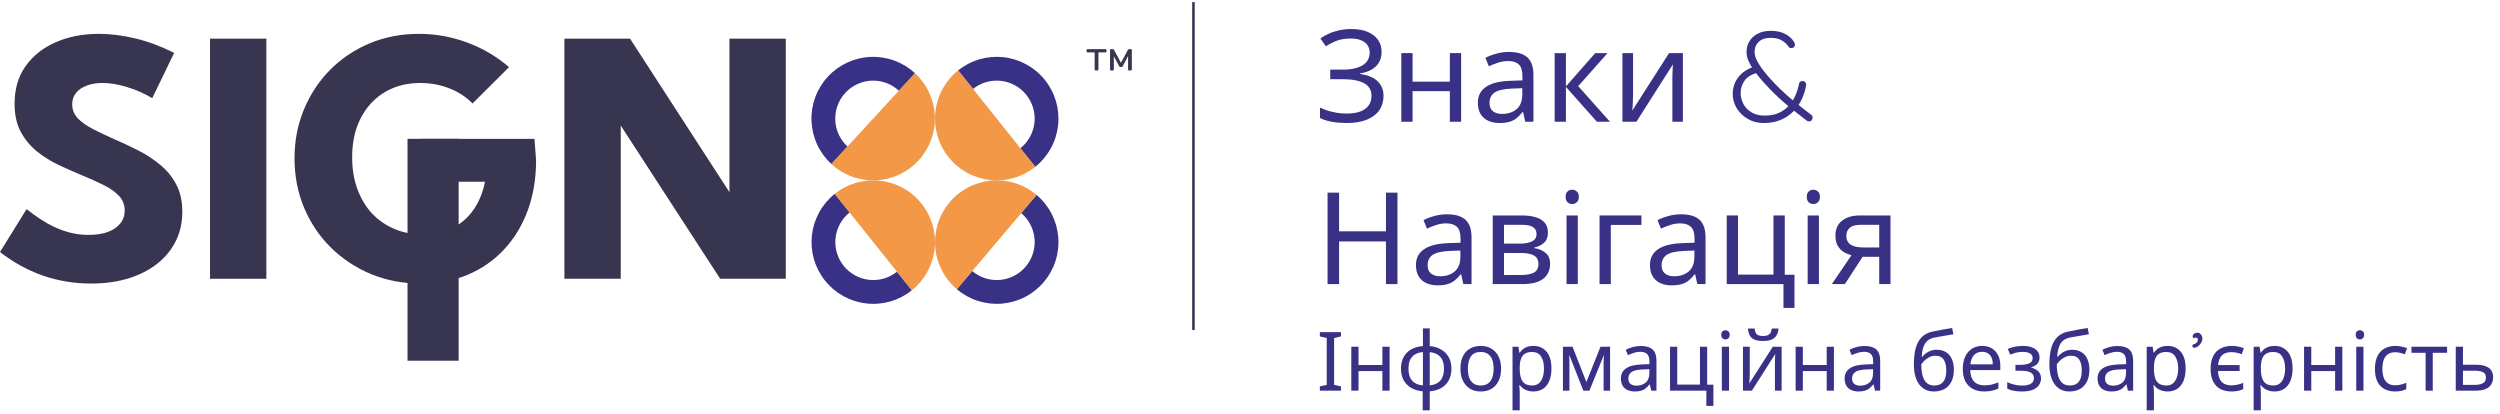<svg width="308" height="51" viewBox="0 0 308 51" fill="none" xmlns="http://www.w3.org/2000/svg">
<path d="M0 31.049L3.274 25.764C4.207 26.5 5.095 27.105 5.936 27.578C6.777 28.039 7.606 28.38 8.421 28.604C9.236 28.827 10.064 28.939 10.906 28.939C11.826 28.939 12.615 28.821 13.272 28.584C13.943 28.334 14.455 27.986 14.81 27.539C15.178 27.092 15.363 26.559 15.363 25.942C15.363 25.218 15.119 24.607 14.633 24.108C14.146 23.595 13.502 23.148 12.7 22.767C11.911 22.372 11.05 21.984 10.117 21.603C9.17 21.209 8.204 20.781 7.218 20.321C6.245 19.861 5.351 19.302 4.536 18.645C3.721 17.974 3.057 17.166 2.544 16.219C2.044 15.273 1.795 14.122 1.795 12.768C1.795 10.98 2.242 9.448 3.136 8.173C4.043 6.885 5.279 5.899 6.843 5.215C8.421 4.518 10.202 4.17 12.187 4.17C13.634 4.17 15.139 4.361 16.703 4.742C18.281 5.123 19.865 5.715 21.456 6.517L18.754 12.098C17.808 11.519 16.782 11.066 15.678 10.737C14.587 10.395 13.568 10.224 12.621 10.224C11.872 10.224 11.214 10.336 10.649 10.559C10.097 10.77 9.663 11.072 9.348 11.467C9.045 11.861 8.894 12.321 8.894 12.847C8.894 13.518 9.131 14.103 9.604 14.602C10.09 15.089 10.722 15.529 11.497 15.924C12.273 16.318 13.114 16.719 14.021 17.126C14.981 17.534 15.954 17.988 16.94 18.487C17.939 18.987 18.853 19.578 19.681 20.262C20.523 20.933 21.193 21.741 21.693 22.688C22.206 23.634 22.462 24.771 22.462 26.099C22.462 27.848 21.989 29.393 21.042 30.734C20.109 32.062 18.794 33.094 17.098 33.83C15.415 34.566 13.456 34.934 11.221 34.934C9.157 34.934 7.172 34.606 5.265 33.948C3.372 33.278 1.617 32.311 0 31.049Z" fill="#37354F"/>
<path d="M32.815 4.762V34.343H25.874V4.762H32.815Z" fill="#37354F"/>
<path d="M58.216 12.748C57.44 11.947 56.493 11.329 55.376 10.895C54.258 10.448 53.062 10.224 51.787 10.224C50.525 10.224 49.381 10.441 48.355 10.875C47.33 11.309 46.442 11.933 45.693 12.748C44.957 13.55 44.385 14.51 43.977 15.628C43.583 16.745 43.386 18.001 43.386 19.394C43.386 20.801 43.596 22.09 44.017 23.26C44.437 24.416 45.029 25.416 45.791 26.257C46.567 27.085 47.487 27.73 48.552 28.19C49.617 28.65 50.801 28.88 52.102 28.88C53.128 28.88 54.061 28.735 54.903 28.446C55.757 28.144 56.507 27.716 57.151 27.164C57.808 26.599 58.354 25.915 58.788 25.113C59.234 24.311 59.557 23.404 59.754 22.392H51.905V17.107H65.847L66.045 19.749C66.045 21.997 65.703 24.055 65.019 25.922C64.336 27.776 63.363 29.38 62.101 30.734C60.852 32.075 59.359 33.113 57.624 33.85C55.889 34.573 53.962 34.934 51.846 34.934C49.65 34.934 47.606 34.546 45.713 33.771C43.833 32.982 42.183 31.891 40.763 30.497C39.356 29.104 38.258 27.473 37.469 25.606C36.681 23.726 36.286 21.689 36.286 19.493C36.286 17.337 36.674 15.332 37.45 13.478C38.225 11.611 39.303 9.981 40.684 8.587C42.078 7.194 43.701 6.109 45.555 5.333C47.422 4.558 49.44 4.17 51.609 4.17C53.647 4.17 55.626 4.525 57.545 5.235C59.465 5.945 61.187 6.957 62.712 8.272L58.216 12.748Z" fill="#37354F"/>
<path d="M96.809 34.343H88.724L76.477 15.47V34.343H69.535V4.762H77.621L89.867 23.674V4.762H96.809V34.343Z" fill="#37354F"/>
<path d="M50.207 17.103H56.505V44.441H50.207V17.103Z" fill="#37354F"/>
<path d="M134.976 8.68C134.943 8.68 134.914 8.67 134.89 8.649C134.87 8.626 134.86 8.597 134.86 8.564V6.458H133.982C133.948 6.458 133.919 6.448 133.896 6.428C133.876 6.404 133.865 6.376 133.865 6.342V6.17C133.865 6.137 133.876 6.11 133.896 6.09C133.919 6.066 133.948 6.054 133.982 6.054H136.203C136.237 6.054 136.264 6.066 136.284 6.09C136.307 6.11 136.319 6.137 136.319 6.17V6.342C136.319 6.376 136.307 6.404 136.284 6.428C136.264 6.448 136.237 6.458 136.203 6.458H135.325V8.564C135.325 8.597 135.315 8.626 135.294 8.649C135.274 8.67 135.246 8.68 135.208 8.68H134.976ZM136.868 8.68C136.835 8.68 136.808 8.67 136.787 8.649C136.767 8.629 136.757 8.602 136.757 8.569V6.15C136.757 6.123 136.767 6.101 136.787 6.084C136.811 6.064 136.835 6.054 136.858 6.054H137.116C137.169 6.054 137.212 6.081 137.242 6.135L138.1 7.741L138.964 6.135C138.994 6.081 139.036 6.054 139.09 6.054H139.342C139.369 6.054 139.393 6.064 139.413 6.084C139.433 6.101 139.443 6.123 139.443 6.15V8.569C139.443 8.602 139.433 8.629 139.413 8.649C139.393 8.67 139.367 8.68 139.337 8.68H139.09C139.056 8.68 139.029 8.67 139.009 8.649C138.989 8.629 138.979 8.602 138.979 8.569V6.554L139.155 6.574L138.332 8.129C138.316 8.163 138.295 8.193 138.272 8.22C138.248 8.247 138.213 8.261 138.166 8.261H138.035C137.991 8.261 137.957 8.247 137.934 8.22C137.91 8.193 137.888 8.163 137.868 8.129L137.07 6.65L137.227 6.635V8.569C137.227 8.602 137.217 8.629 137.196 8.649C137.176 8.67 137.149 8.68 137.116 8.68H136.868Z" fill="#37354F"/>
<path d="M170.213 6.369C170.213 7.137 169.971 7.747 169.488 8.199C169.004 8.641 168.357 8.925 167.547 9.051V9.114C168.494 9.241 169.214 9.535 169.708 9.998C170.203 10.461 170.45 11.066 170.45 11.812C170.45 12.475 170.282 13.059 169.945 13.564C169.609 14.058 169.104 14.447 168.43 14.731C167.757 15.015 166.916 15.157 165.906 15.157C165.296 15.157 164.712 15.11 164.155 15.015C163.608 14.931 163.097 14.774 162.624 14.542L162.624 13.248C162.95 13.406 163.297 13.543 163.665 13.659C164.044 13.764 164.423 13.848 164.801 13.911C165.18 13.963 165.543 13.99 165.89 13.99C166.9 13.99 167.663 13.8 168.178 13.422C168.704 13.043 168.967 12.507 168.967 11.812C168.967 11.097 168.662 10.576 168.052 10.25C167.442 9.924 166.59 9.761 165.496 9.761H163.886V8.578H165.417C166.164 8.578 166.779 8.494 167.263 8.325C167.757 8.157 168.125 7.92 168.367 7.615C168.62 7.3 168.746 6.932 168.746 6.511C168.746 5.943 168.536 5.506 168.115 5.201C167.694 4.896 167.147 4.744 166.474 4.744C165.769 4.744 165.18 4.833 164.707 5.012C164.244 5.191 163.792 5.422 163.35 5.706L162.671 4.744C162.966 4.523 163.302 4.328 163.681 4.16C164.07 3.981 164.502 3.839 164.975 3.734C165.448 3.629 165.953 3.576 166.49 3.576C167.3 3.576 167.978 3.697 168.525 3.939C169.083 4.181 169.503 4.512 169.787 4.933C170.071 5.343 170.213 5.822 170.213 6.369Z" fill="#393185"/>
<path d="M174.03 6.542V10.061H178.621V6.542H180.01V15H178.621V11.229H174.03V15H172.641V6.542H174.03Z" fill="#393185"/>
<path d="M185.891 6.4C186.922 6.4 187.684 6.627 188.179 7.079C188.673 7.531 188.92 8.252 188.92 9.241V15H187.91L187.642 13.8H187.579C187.337 14.105 187.085 14.363 186.822 14.574C186.569 14.774 186.275 14.921 185.938 15.015C185.612 15.11 185.212 15.157 184.739 15.157C184.234 15.157 183.777 15.068 183.366 14.889C182.967 14.71 182.651 14.437 182.42 14.069C182.188 13.69 182.072 13.217 182.072 12.649C182.072 11.807 182.404 11.16 183.066 10.708C183.729 10.245 184.75 9.993 186.127 9.951L187.563 9.903V9.398C187.563 8.694 187.411 8.204 187.106 7.931C186.801 7.657 186.369 7.521 185.812 7.521C185.37 7.521 184.949 7.589 184.55 7.726C184.15 7.852 183.777 7.999 183.429 8.168L183.003 7.126C183.372 6.926 183.808 6.758 184.313 6.621C184.818 6.474 185.344 6.4 185.891 6.4ZM186.301 10.913C185.249 10.955 184.518 11.123 184.108 11.418C183.708 11.713 183.508 12.128 183.508 12.665C183.508 13.138 183.65 13.485 183.934 13.706C184.229 13.927 184.602 14.037 185.055 14.037C185.77 14.037 186.364 13.843 186.838 13.453C187.311 13.054 187.548 12.444 187.548 11.623V10.866L186.301 10.913Z" fill="#393185"/>
<path d="M196.534 6.542H198.049L194.435 10.613L198.348 15H196.739L192.921 10.708V15H191.532V6.542H192.921V10.645L196.534 6.542Z" fill="#393185"/>
<path d="M201.193 11.702C201.193 11.797 201.188 11.933 201.177 12.112C201.177 12.28 201.172 12.465 201.162 12.665C201.151 12.854 201.141 13.038 201.13 13.217C201.12 13.385 201.109 13.522 201.099 13.627L205.627 6.542H207.331V15H206.037V10.014C206.037 9.845 206.037 9.625 206.037 9.351C206.048 9.078 206.058 8.809 206.069 8.546C206.079 8.273 206.09 8.068 206.1 7.931L201.604 15H199.884V6.542H201.193V11.702Z" fill="#393185"/>
<path d="M217.287 15.157C216.541 15.157 215.878 14.984 215.299 14.637C214.721 14.29 214.268 13.843 213.942 13.296C213.627 12.749 213.469 12.17 213.469 11.56C213.469 11.097 213.558 10.65 213.737 10.219C213.927 9.788 214.205 9.404 214.573 9.067C214.952 8.72 215.431 8.446 216.009 8.247L216.688 8.925C215.867 9.114 215.289 9.44 214.952 9.903C214.616 10.366 214.447 10.876 214.447 11.434C214.447 11.907 214.558 12.359 214.779 12.791C214.999 13.211 215.331 13.559 215.773 13.832C216.214 14.105 216.756 14.242 217.398 14.242C218.082 14.242 218.665 14.132 219.149 13.911C219.644 13.68 220.059 13.38 220.396 13.012C220.732 12.633 221.001 12.212 221.2 11.749C221.4 11.276 221.547 10.797 221.642 10.313C221.663 10.208 221.705 10.129 221.768 10.077C221.842 10.014 221.942 9.982 222.068 9.982C222.215 9.982 222.331 10.035 222.415 10.14C222.499 10.245 222.531 10.377 222.51 10.534C222.415 11.102 222.242 11.66 221.989 12.207C221.737 12.754 221.395 13.254 220.964 13.706C220.532 14.148 220.012 14.5 219.402 14.763C218.792 15.026 218.087 15.157 217.287 15.157ZM222.889 14.952C222.836 14.952 222.783 14.947 222.731 14.937C222.689 14.915 222.647 14.895 222.605 14.873C221.963 14.368 221.342 13.885 220.743 13.422C220.154 12.948 219.565 12.438 218.976 11.891C218.397 11.344 217.787 10.713 217.145 9.998C216.777 9.577 216.446 9.167 216.151 8.767C215.857 8.357 215.62 7.957 215.441 7.568C215.262 7.168 215.173 6.774 215.173 6.385C215.173 5.901 215.294 5.464 215.536 5.075C215.778 4.675 216.12 4.365 216.562 4.144C217.003 3.913 217.529 3.797 218.139 3.797C218.897 3.797 219.523 3.939 220.017 4.223C220.511 4.507 220.858 4.844 221.058 5.233C221.069 5.243 221.085 5.28 221.106 5.343C221.127 5.396 221.137 5.459 221.137 5.533C221.137 5.627 221.095 5.717 221.011 5.801C220.937 5.885 220.832 5.927 220.695 5.927C220.611 5.927 220.538 5.911 220.475 5.88C220.422 5.848 220.38 5.806 220.348 5.754C220.138 5.438 219.859 5.18 219.512 4.98C219.175 4.77 218.718 4.665 218.139 4.665C217.498 4.665 217.009 4.828 216.672 5.154C216.335 5.47 216.167 5.88 216.167 6.385C216.167 6.711 216.257 7.058 216.435 7.426C216.614 7.784 216.84 8.147 217.114 8.515C217.398 8.883 217.692 9.241 217.997 9.588C218.418 10.061 218.86 10.524 219.323 10.976C219.796 11.418 220.259 11.834 220.711 12.223C221.174 12.612 221.611 12.964 222.021 13.28C222.431 13.595 222.794 13.874 223.11 14.116C223.183 14.169 223.236 14.226 223.267 14.29C223.299 14.353 223.315 14.426 223.315 14.511C223.315 14.595 223.278 14.689 223.204 14.794C223.131 14.9 223.025 14.952 222.889 14.952Z" fill="#393185"/>
<path d="M172.17 35H170.75V29.745H164.975V35H163.555V23.734H164.975V28.499H170.75V23.734H172.17V35Z" fill="#393185"/>
<path d="M178.264 26.401C179.294 26.401 180.057 26.627 180.551 27.079C181.046 27.531 181.293 28.252 181.293 29.241V35H180.283L180.015 33.8H179.952C179.71 34.105 179.458 34.363 179.195 34.574C178.942 34.773 178.648 34.921 178.311 35.015C177.985 35.11 177.585 35.157 177.112 35.157C176.607 35.157 176.149 35.068 175.739 34.889C175.339 34.71 175.024 34.437 174.792 34.069C174.561 33.69 174.445 33.217 174.445 32.649C174.445 31.807 174.777 31.16 175.439 30.708C176.102 30.245 177.122 29.993 178.5 29.951L179.936 29.903V29.398C179.936 28.694 179.784 28.204 179.479 27.931C179.173 27.657 178.742 27.521 178.185 27.521C177.743 27.521 177.322 27.589 176.922 27.726C176.523 27.852 176.149 27.999 175.802 28.168L175.376 27.126C175.744 26.926 176.181 26.758 176.686 26.621C177.191 26.474 177.717 26.401 178.264 26.401ZM178.674 30.913C177.622 30.955 176.891 31.123 176.481 31.418C176.081 31.712 175.881 32.128 175.881 32.664C175.881 33.138 176.023 33.485 176.307 33.706C176.602 33.927 176.975 34.037 177.427 34.037C178.143 34.037 178.737 33.843 179.21 33.453C179.684 33.054 179.92 32.444 179.92 31.623V30.866L178.674 30.913Z" fill="#393185"/>
<path d="M190.706 28.673C190.706 29.198 190.548 29.609 190.232 29.903C189.917 30.198 189.512 30.398 189.017 30.503V30.566C189.543 30.64 190.001 30.829 190.39 31.134C190.779 31.428 190.974 31.891 190.974 32.523C190.974 32.88 190.905 33.211 190.769 33.517C190.642 33.822 190.443 34.084 190.169 34.305C189.896 34.526 189.543 34.7 189.112 34.826C188.681 34.942 188.16 35 187.55 35H183.905V26.543H187.534C188.134 26.543 188.67 26.611 189.143 26.748C189.627 26.874 190.006 27.095 190.28 27.41C190.564 27.715 190.706 28.136 190.706 28.673ZM189.538 32.523C189.538 32.039 189.354 31.692 188.986 31.481C188.618 31.271 188.076 31.166 187.361 31.166H185.294V33.879H187.392C188.086 33.879 188.618 33.779 188.986 33.58C189.354 33.369 189.538 33.017 189.538 32.523ZM189.301 28.846C189.301 28.446 189.154 28.157 188.859 27.978C188.575 27.789 188.107 27.694 187.455 27.694H185.294V30.014H187.203C187.886 30.014 188.407 29.919 188.765 29.73C189.122 29.54 189.301 29.246 189.301 28.846Z" fill="#393185"/>
<path d="M194.385 26.543V35H192.996V26.543H194.385ZM193.706 23.371C193.916 23.371 194.101 23.445 194.258 23.592C194.427 23.729 194.511 23.95 194.511 24.255C194.511 24.549 194.427 24.77 194.258 24.917C194.101 25.065 193.916 25.138 193.706 25.138C193.475 25.138 193.28 25.065 193.122 24.917C192.965 24.77 192.886 24.549 192.886 24.255C192.886 23.95 192.965 23.729 193.122 23.592C193.28 23.445 193.475 23.371 193.706 23.371Z" fill="#393185"/>
<path d="M202.223 26.543V27.71H198.452V35H197.064V26.543H202.223Z" fill="#393185"/>
<path d="M207.093 26.401C208.124 26.401 208.886 26.627 209.381 27.079C209.875 27.531 210.122 28.252 210.122 29.241V35H209.112L208.844 33.8H208.781C208.539 34.105 208.287 34.363 208.024 34.574C207.771 34.773 207.477 34.921 207.14 35.015C206.814 35.11 206.414 35.157 205.941 35.157C205.436 35.157 204.979 35.068 204.568 34.889C204.169 34.71 203.853 34.437 203.622 34.069C203.39 33.69 203.275 33.217 203.275 32.649C203.275 31.807 203.606 31.16 204.269 30.708C204.931 30.245 205.952 29.993 207.33 29.951L208.765 29.903V29.398C208.765 28.694 208.613 28.204 208.308 27.931C208.003 27.657 207.571 27.521 207.014 27.521C206.572 27.521 206.151 27.589 205.752 27.726C205.352 27.852 204.979 27.999 204.631 28.168L204.205 27.126C204.574 26.926 205.01 26.758 205.515 26.621C206.02 26.474 206.546 26.401 207.093 26.401ZM207.503 30.913C206.451 30.955 205.72 31.123 205.31 31.418C204.91 31.712 204.71 32.128 204.71 32.664C204.71 33.138 204.852 33.485 205.136 33.706C205.431 33.927 205.804 34.037 206.257 34.037C206.972 34.037 207.566 33.843 208.04 33.453C208.513 33.054 208.75 32.444 208.75 31.623V30.866L207.503 30.913Z" fill="#393185"/>
<path d="M221.081 37.934H219.724V35H212.734V26.543H214.123V33.832H218.493V26.543H219.882V33.848H221.081V37.934Z" fill="#393185"/>
<path d="M224.092 26.543V35H222.704V26.543H224.092ZM223.414 23.371C223.624 23.371 223.808 23.445 223.966 23.592C224.134 23.729 224.218 23.95 224.218 24.255C224.218 24.549 224.134 24.77 223.966 24.917C223.808 25.065 223.624 25.138 223.414 25.138C223.182 25.138 222.988 25.065 222.83 24.917C222.672 24.77 222.593 24.549 222.593 24.255C222.593 23.95 222.672 23.729 222.83 23.592C222.988 23.445 223.182 23.371 223.414 23.371Z" fill="#393185"/>
<path d="M227.292 35H225.683L228.097 31.45C227.771 31.365 227.455 31.234 227.15 31.055C226.845 30.866 226.598 30.608 226.409 30.282C226.219 29.945 226.125 29.53 226.125 29.035C226.125 28.226 226.398 27.61 226.945 27.189C227.492 26.758 228.218 26.543 229.122 26.543H232.909V35H231.521V31.639H229.47L227.292 35ZM227.466 29.051C227.466 29.535 227.645 29.898 228.002 30.14C228.37 30.371 228.88 30.487 229.533 30.487H231.521V27.694H229.264C228.623 27.694 228.16 27.82 227.876 28.073C227.602 28.325 227.466 28.651 227.466 29.051Z" fill="#393185"/>
<path d="M165.21 48.129H162.604L162.604 47.604L163.453 47.412V41.646L162.604 41.444L162.604 40.919H165.21V41.444L164.362 41.646V47.412L165.21 47.604V48.129Z" fill="#393185"/>
<path d="M167.369 42.717V44.969H170.308V42.717H171.197V48.129H170.308V45.716H167.369V48.129H166.481V42.717H167.369Z" fill="#393185"/>
<path d="M176.142 42.636C176.68 42.683 177.148 42.825 177.545 43.06C177.949 43.296 178.262 43.612 178.485 44.009C178.707 44.407 178.818 44.878 178.818 45.423C178.818 45.968 178.71 46.443 178.495 46.847C178.279 47.244 177.973 47.56 177.576 47.796C177.179 48.025 176.701 48.163 176.142 48.21V50.553H175.273V48.21C174.742 48.163 174.274 48.025 173.87 47.796C173.466 47.56 173.153 47.244 172.931 46.847C172.709 46.443 172.597 45.968 172.597 45.423C172.597 44.871 172.705 44.396 172.921 43.999C173.136 43.595 173.446 43.279 173.85 43.05C174.254 42.814 174.738 42.676 175.304 42.636V40.455H176.142V42.636ZM175.304 43.373C174.893 43.413 174.556 43.518 174.294 43.686C174.031 43.855 173.836 44.083 173.708 44.373C173.587 44.662 173.526 45.012 173.526 45.423C173.526 45.827 173.587 46.177 173.708 46.473C173.836 46.763 174.031 46.995 174.294 47.17C174.556 47.338 174.893 47.443 175.304 47.483V43.373ZM176.142 47.483C176.546 47.436 176.876 47.328 177.131 47.16C177.394 46.992 177.586 46.763 177.707 46.473C177.835 46.177 177.899 45.827 177.899 45.423C177.899 45.019 177.835 44.672 177.707 44.383C177.579 44.093 177.384 43.865 177.121 43.696C176.866 43.528 176.539 43.424 176.142 43.383V47.483Z" fill="#393185"/>
<path d="M184.933 45.413C184.933 45.864 184.873 46.265 184.752 46.615C184.637 46.958 184.469 47.251 184.247 47.493C184.031 47.736 183.765 47.921 183.449 48.049C183.139 48.17 182.793 48.23 182.409 48.23C182.052 48.23 181.722 48.17 181.419 48.049C181.116 47.921 180.854 47.736 180.632 47.493C180.409 47.251 180.234 46.958 180.106 46.615C179.985 46.265 179.925 45.864 179.925 45.413C179.925 44.814 180.026 44.309 180.228 43.898C180.43 43.481 180.719 43.164 181.096 42.949C181.473 42.727 181.921 42.616 182.439 42.616C182.931 42.616 183.361 42.727 183.732 42.949C184.109 43.164 184.402 43.481 184.61 43.898C184.826 44.309 184.933 44.814 184.933 45.413ZM180.844 45.413C180.844 45.837 180.897 46.207 181.005 46.524C181.12 46.833 181.295 47.072 181.53 47.241C181.766 47.409 182.065 47.493 182.429 47.493C182.793 47.493 183.092 47.409 183.328 47.241C183.563 47.072 183.735 46.833 183.843 46.524C183.957 46.207 184.014 45.837 184.014 45.413C184.014 44.982 183.957 44.615 183.843 44.312C183.728 44.009 183.553 43.777 183.318 43.615C183.089 43.447 182.789 43.363 182.419 43.363C181.867 43.363 181.466 43.545 181.217 43.908C180.968 44.272 180.844 44.773 180.844 45.413Z" fill="#393185"/>
<path d="M188.917 42.616C189.583 42.616 190.118 42.848 190.522 43.312C190.933 43.777 191.138 44.477 191.138 45.413C191.138 46.026 191.044 46.544 190.856 46.968C190.674 47.385 190.415 47.702 190.078 47.917C189.748 48.126 189.358 48.23 188.907 48.23C188.631 48.23 188.385 48.193 188.169 48.119C187.954 48.045 187.769 47.951 187.614 47.837C187.466 47.715 187.338 47.584 187.23 47.443H187.17C187.183 47.557 187.197 47.702 187.21 47.877C187.224 48.052 187.23 48.203 187.23 48.331V50.553H186.342V42.717H187.069L187.19 43.454H187.23C187.338 43.299 187.466 43.158 187.614 43.03C187.769 42.902 187.951 42.801 188.159 42.727C188.375 42.653 188.627 42.616 188.917 42.616ZM188.755 43.363C188.392 43.363 188.099 43.434 187.877 43.575C187.654 43.71 187.493 43.915 187.392 44.191C187.291 44.467 187.237 44.817 187.23 45.241V45.413C187.23 45.857 187.277 46.234 187.372 46.544C187.466 46.854 187.624 47.089 187.846 47.251C188.075 47.412 188.385 47.493 188.775 47.493C189.105 47.493 189.375 47.402 189.583 47.221C189.799 47.039 189.957 46.793 190.058 46.483C190.166 46.167 190.219 45.807 190.219 45.403C190.219 44.783 190.098 44.289 189.856 43.918C189.62 43.548 189.253 43.363 188.755 43.363Z" fill="#393185"/>
<path d="M198.361 42.717V48.129H197.563V44.676C197.563 44.534 197.566 44.386 197.573 44.231C197.587 44.077 197.6 43.925 197.614 43.777H197.583L195.816 48.129H195.069L193.352 43.777H193.322C193.335 43.925 193.342 44.077 193.342 44.231C193.349 44.386 193.352 44.544 193.352 44.706V48.129H192.554V42.717H193.736L195.442 47.069L197.179 42.717H198.361Z" fill="#393185"/>
<path d="M202.138 42.626C202.798 42.626 203.286 42.771 203.603 43.06C203.919 43.35 204.077 43.811 204.077 44.444V48.129H203.431L203.259 47.362H203.219C203.064 47.557 202.903 47.722 202.734 47.857C202.573 47.985 202.384 48.079 202.169 48.139C201.96 48.2 201.704 48.23 201.401 48.23C201.078 48.23 200.785 48.173 200.523 48.059C200.267 47.944 200.065 47.769 199.917 47.534C199.769 47.291 199.695 46.988 199.695 46.625C199.695 46.086 199.907 45.672 200.331 45.383C200.755 45.086 201.408 44.925 202.29 44.898L203.209 44.868V44.544C203.209 44.093 203.111 43.78 202.916 43.605C202.721 43.43 202.445 43.343 202.088 43.343C201.805 43.343 201.536 43.387 201.28 43.474C201.024 43.555 200.785 43.649 200.563 43.757L200.291 43.09C200.526 42.962 200.806 42.855 201.129 42.767C201.452 42.673 201.788 42.626 202.138 42.626ZM202.401 45.514C201.728 45.541 201.26 45.649 200.997 45.837C200.742 46.026 200.614 46.291 200.614 46.635C200.614 46.938 200.705 47.16 200.886 47.301C201.075 47.443 201.314 47.513 201.603 47.513C202.061 47.513 202.441 47.389 202.744 47.14C203.047 46.884 203.199 46.493 203.199 45.968V45.484L202.401 45.514Z" fill="#393185"/>
<path d="M211.091 50.008H210.222V48.129H205.749V42.717H206.638V47.382H209.435V42.717H210.323V47.392H211.091V50.008Z" fill="#393185"/>
<path d="M213.018 42.717V48.129H212.129V42.717H213.018ZM212.584 40.687C212.718 40.687 212.836 40.734 212.937 40.828C213.045 40.916 213.099 41.057 213.099 41.252C213.099 41.441 213.045 41.582 212.937 41.677C212.836 41.771 212.718 41.818 212.584 41.818C212.436 41.818 212.311 41.771 212.21 41.677C212.109 41.582 212.059 41.441 212.059 41.252C212.059 41.057 212.109 40.916 212.21 40.828C212.311 40.734 212.436 40.687 212.584 40.687Z" fill="#393185"/>
<path d="M219.115 40.475C219.088 40.812 219.004 41.094 218.863 41.323C218.728 41.552 218.526 41.724 218.257 41.838C217.988 41.953 217.638 42.01 217.207 42.01C216.769 42.01 216.416 41.953 216.146 41.838C215.884 41.724 215.692 41.556 215.571 41.333C215.45 41.104 215.376 40.818 215.349 40.475H216.177C216.21 40.839 216.305 41.084 216.46 41.212C216.621 41.333 216.877 41.394 217.227 41.394C217.537 41.394 217.779 41.33 217.954 41.202C218.136 41.067 218.244 40.825 218.277 40.475H219.115ZM215.571 46.019C215.571 46.079 215.568 46.167 215.561 46.281C215.561 46.389 215.557 46.507 215.551 46.635C215.544 46.756 215.537 46.874 215.53 46.988C215.524 47.096 215.517 47.184 215.51 47.251L218.408 42.717H219.499V48.129H218.671V44.938C218.671 44.831 218.671 44.689 218.671 44.514C218.678 44.339 218.684 44.167 218.691 43.999C218.698 43.824 218.705 43.693 218.711 43.605L215.833 48.129H214.733V42.717H215.571V46.019Z" fill="#393185"/>
<path d="M222.11 42.717V44.969H225.049V42.717H225.937V48.129H225.049V45.716H222.11V48.129H221.222V42.717H222.11Z" fill="#393185"/>
<path d="M229.701 42.626C230.361 42.626 230.849 42.771 231.165 43.06C231.482 43.35 231.64 43.811 231.64 44.444V48.129H230.994L230.822 47.362H230.782C230.627 47.557 230.465 47.722 230.297 47.857C230.135 47.985 229.947 48.079 229.731 48.139C229.523 48.2 229.267 48.23 228.964 48.23C228.641 48.23 228.348 48.173 228.085 48.059C227.83 47.944 227.628 47.769 227.48 47.534C227.331 47.291 227.257 46.988 227.257 46.625C227.257 46.086 227.469 45.672 227.894 45.383C228.318 45.086 228.971 44.925 229.853 44.898L230.772 44.868V44.544C230.772 44.093 230.674 43.78 230.479 43.605C230.283 43.43 230.007 43.343 229.651 43.343C229.368 43.343 229.099 43.387 228.843 43.474C228.587 43.555 228.348 43.649 228.126 43.757L227.853 43.09C228.089 42.962 228.368 42.855 228.691 42.767C229.014 42.673 229.351 42.626 229.701 42.626ZM229.964 45.514C229.29 45.541 228.823 45.649 228.56 45.837C228.304 46.026 228.176 46.291 228.176 46.635C228.176 46.938 228.267 47.16 228.449 47.301C228.637 47.443 228.876 47.513 229.166 47.513C229.624 47.513 230.004 47.389 230.307 47.14C230.61 46.884 230.761 46.493 230.761 45.968V45.484L229.964 45.514Z" fill="#393185"/>
<path d="M235.79 44.878C235.79 44.09 235.868 43.42 236.022 42.868C236.184 42.309 236.43 41.865 236.76 41.535C237.096 41.199 237.527 40.973 238.052 40.859C238.49 40.764 238.917 40.68 239.335 40.606C239.752 40.532 240.142 40.465 240.506 40.404L240.657 41.182C240.482 41.209 240.287 41.242 240.072 41.283C239.856 41.316 239.637 41.353 239.415 41.394C239.193 41.428 238.978 41.465 238.769 41.505C238.567 41.539 238.389 41.572 238.234 41.606C238.012 41.653 237.813 41.734 237.638 41.848C237.463 41.956 237.312 42.104 237.184 42.293C237.062 42.481 236.965 42.713 236.891 42.989C236.817 43.265 236.773 43.592 236.76 43.969H236.82C236.914 43.841 237.042 43.71 237.204 43.575C237.372 43.441 237.571 43.326 237.8 43.232C238.035 43.138 238.301 43.09 238.597 43.09C239.069 43.09 239.459 43.195 239.769 43.403C240.085 43.605 240.321 43.888 240.476 44.252C240.637 44.615 240.718 45.039 240.718 45.524C240.718 46.123 240.614 46.625 240.405 47.029C240.196 47.433 239.907 47.736 239.537 47.938C239.166 48.133 238.735 48.23 238.244 48.23C237.874 48.23 237.537 48.16 237.234 48.018C236.931 47.87 236.672 47.655 236.457 47.372C236.241 47.089 236.076 46.739 235.962 46.322C235.847 45.904 235.79 45.423 235.79 44.878ZM238.315 47.493C238.611 47.493 238.867 47.433 239.082 47.311C239.304 47.19 239.476 46.992 239.597 46.716C239.718 46.44 239.779 46.073 239.779 45.615C239.779 45.063 239.675 44.629 239.466 44.312C239.264 43.989 238.927 43.828 238.456 43.828C238.16 43.828 237.891 43.895 237.648 44.029C237.406 44.157 237.204 44.306 237.042 44.474C236.881 44.642 236.766 44.783 236.699 44.898C236.699 45.228 236.723 45.548 236.77 45.857C236.817 46.167 236.898 46.446 237.012 46.695C237.133 46.938 237.298 47.133 237.507 47.281C237.722 47.422 237.991 47.493 238.315 47.493Z" fill="#393185"/>
<path d="M244.208 42.616C244.673 42.616 245.07 42.717 245.4 42.919C245.736 43.121 245.992 43.407 246.167 43.777C246.349 44.141 246.44 44.568 246.44 45.059V45.595H242.734C242.747 46.207 242.902 46.675 243.198 46.998C243.501 47.315 243.922 47.473 244.461 47.473C244.804 47.473 245.107 47.443 245.369 47.382C245.639 47.315 245.915 47.221 246.198 47.099V47.877C245.922 47.998 245.649 48.086 245.38 48.139C245.11 48.2 244.791 48.23 244.42 48.23C243.909 48.23 243.454 48.126 243.057 47.917C242.667 47.709 242.36 47.399 242.138 46.988C241.923 46.571 241.815 46.063 241.815 45.463C241.815 44.871 241.913 44.363 242.108 43.939C242.31 43.514 242.589 43.188 242.946 42.959C243.309 42.73 243.73 42.616 244.208 42.616ZM244.198 43.343C243.774 43.343 243.437 43.481 243.188 43.757C242.946 44.026 242.801 44.403 242.754 44.888H245.511C245.511 44.578 245.464 44.309 245.369 44.08C245.275 43.851 245.131 43.673 244.935 43.545C244.747 43.41 244.501 43.343 244.198 43.343Z" fill="#393185"/>
<path d="M249.242 42.616C249.652 42.616 250.009 42.673 250.312 42.787C250.615 42.895 250.851 43.057 251.019 43.272C251.187 43.481 251.271 43.737 251.271 44.04C251.271 44.37 251.18 44.632 250.999 44.827C250.817 45.016 250.568 45.154 250.251 45.241V45.282C250.467 45.342 250.665 45.426 250.847 45.534C251.029 45.642 251.174 45.783 251.281 45.958C251.396 46.133 251.453 46.359 251.453 46.635C251.453 46.931 251.369 47.2 251.201 47.443C251.039 47.685 250.787 47.877 250.443 48.018C250.107 48.16 249.672 48.23 249.141 48.23C248.885 48.23 248.639 48.217 248.403 48.19C248.175 48.163 247.966 48.123 247.777 48.069C247.596 48.015 247.434 47.951 247.293 47.877V47.079C247.522 47.187 247.791 47.285 248.101 47.372C248.417 47.459 248.76 47.503 249.131 47.503C249.4 47.503 249.642 47.473 249.858 47.412C250.08 47.352 250.255 47.258 250.383 47.13C250.511 46.995 250.575 46.813 250.575 46.584C250.575 46.376 250.517 46.207 250.403 46.079C250.288 45.945 250.117 45.844 249.888 45.776C249.666 45.709 249.38 45.675 249.03 45.675H248.303V44.948H248.888C249.353 44.948 249.723 44.888 249.999 44.767C250.282 44.639 250.423 44.423 250.423 44.12C250.423 43.865 250.315 43.673 250.1 43.545C249.891 43.417 249.588 43.353 249.191 43.353C248.895 43.353 248.632 43.383 248.403 43.444C248.181 43.498 247.936 43.582 247.666 43.696L247.353 42.989C247.643 42.861 247.946 42.767 248.262 42.707C248.579 42.646 248.905 42.616 249.242 42.616Z" fill="#393185"/>
<path d="M252.485 44.878C252.485 44.09 252.563 43.42 252.718 42.868C252.879 42.309 253.125 41.865 253.455 41.535C253.792 41.199 254.222 40.973 254.747 40.859C255.185 40.764 255.613 40.68 256.03 40.606C256.447 40.532 256.838 40.465 257.201 40.404L257.353 41.182C257.178 41.209 256.983 41.242 256.767 41.283C256.552 41.316 256.333 41.353 256.111 41.394C255.889 41.428 255.673 41.465 255.464 41.505C255.262 41.539 255.084 41.572 254.929 41.606C254.707 41.653 254.508 41.734 254.333 41.848C254.158 41.956 254.007 42.104 253.879 42.293C253.758 42.481 253.66 42.713 253.586 42.989C253.512 43.265 253.468 43.592 253.455 43.969H253.516C253.61 43.841 253.738 43.71 253.899 43.575C254.068 43.441 254.266 43.326 254.495 43.232C254.731 43.138 254.997 43.09 255.293 43.09C255.764 43.09 256.154 43.195 256.464 43.403C256.781 43.605 257.016 43.888 257.171 44.252C257.333 44.615 257.413 45.039 257.413 45.524C257.413 46.123 257.309 46.625 257.1 47.029C256.892 47.433 256.602 47.736 256.232 47.938C255.862 48.133 255.431 48.23 254.939 48.23C254.569 48.23 254.232 48.16 253.93 48.018C253.627 47.87 253.367 47.655 253.152 47.372C252.937 47.089 252.772 46.739 252.657 46.322C252.543 45.904 252.485 45.423 252.485 44.878ZM255.01 47.493C255.306 47.493 255.562 47.433 255.777 47.311C256 47.19 256.171 46.992 256.292 46.716C256.414 46.44 256.474 46.073 256.474 45.615C256.474 45.063 256.37 44.629 256.161 44.312C255.959 43.989 255.623 43.828 255.151 43.828C254.855 43.828 254.586 43.895 254.344 44.029C254.101 44.157 253.899 44.306 253.738 44.474C253.576 44.642 253.462 44.783 253.394 44.898C253.394 45.228 253.418 45.548 253.465 45.857C253.512 46.167 253.593 46.446 253.707 46.695C253.829 46.938 253.993 47.133 254.202 47.281C254.418 47.422 254.687 47.493 255.01 47.493Z" fill="#393185"/>
<path d="M260.863 42.626C261.523 42.626 262.011 42.771 262.327 43.06C262.644 43.35 262.802 43.811 262.802 44.444V48.129H262.156L261.984 47.362H261.944C261.789 47.557 261.627 47.722 261.459 47.857C261.297 47.985 261.109 48.079 260.894 48.139C260.685 48.2 260.429 48.23 260.126 48.23C259.803 48.23 259.51 48.173 259.248 48.059C258.992 47.944 258.79 47.769 258.642 47.534C258.494 47.291 258.419 46.988 258.419 46.625C258.419 46.086 258.632 45.672 259.056 45.383C259.48 45.086 260.133 44.925 261.015 44.898L261.934 44.868V44.544C261.934 44.093 261.836 43.78 261.641 43.605C261.446 43.43 261.17 43.343 260.813 43.343C260.53 43.343 260.261 43.387 260.005 43.474C259.749 43.555 259.51 43.649 259.288 43.757L259.015 43.09C259.251 42.962 259.53 42.855 259.853 42.767C260.177 42.673 260.513 42.626 260.863 42.626ZM261.126 45.514C260.453 45.541 259.985 45.649 259.722 45.837C259.466 46.026 259.338 46.291 259.338 46.635C259.338 46.938 259.429 47.16 259.611 47.301C259.8 47.443 260.039 47.513 260.328 47.513C260.786 47.513 261.166 47.389 261.469 47.14C261.772 46.884 261.924 46.493 261.924 45.968V45.484L261.126 45.514Z" fill="#393185"/>
<path d="M267.049 42.616C267.715 42.616 268.25 42.848 268.654 43.312C269.065 43.777 269.27 44.477 269.27 45.413C269.27 46.026 269.176 46.544 268.988 46.968C268.806 47.385 268.547 47.702 268.21 47.917C267.88 48.126 267.49 48.23 267.039 48.23C266.763 48.23 266.517 48.193 266.301 48.119C266.086 48.045 265.901 47.951 265.746 47.837C265.598 47.715 265.47 47.584 265.362 47.443H265.302C265.315 47.557 265.329 47.702 265.342 47.877C265.356 48.052 265.362 48.203 265.362 48.331V50.553H264.474V42.717H265.201L265.322 43.454H265.362C265.47 43.299 265.598 43.158 265.746 43.03C265.901 42.902 266.083 42.801 266.291 42.727C266.507 42.653 266.759 42.616 267.049 42.616ZM266.887 43.363C266.524 43.363 266.231 43.434 266.009 43.575C265.787 43.71 265.625 43.915 265.524 44.191C265.423 44.467 265.369 44.817 265.362 45.241V45.413C265.362 45.857 265.41 46.234 265.504 46.544C265.598 46.854 265.756 47.089 265.978 47.251C266.207 47.412 266.517 47.493 266.907 47.493C267.237 47.493 267.507 47.402 267.715 47.221C267.931 47.039 268.089 46.793 268.19 46.483C268.298 46.167 268.351 45.807 268.351 45.403C268.351 44.783 268.23 44.289 267.988 43.918C267.752 43.548 267.385 43.363 266.887 43.363Z" fill="#393185"/>
<path d="M271.333 41.717C271.333 41.899 271.279 42.077 271.171 42.252C271.063 42.42 270.932 42.562 270.777 42.676C270.629 42.784 270.478 42.838 270.323 42.838C270.269 42.838 270.219 42.821 270.171 42.787C270.124 42.754 270.101 42.693 270.101 42.606C270.101 42.511 270.131 42.458 270.192 42.444C270.252 42.431 270.333 42.4 270.434 42.353C270.542 42.293 270.626 42.222 270.686 42.141C270.747 42.06 270.777 41.966 270.777 41.858C270.777 41.771 270.75 41.704 270.697 41.657C270.649 41.609 270.592 41.586 270.525 41.586C270.478 41.586 270.431 41.596 270.384 41.616C270.336 41.63 270.296 41.65 270.262 41.677C270.222 41.643 270.188 41.606 270.161 41.566C270.141 41.519 270.131 41.465 270.131 41.404C270.145 41.29 270.208 41.192 270.323 41.111C270.437 41.03 270.565 40.99 270.707 40.99C270.888 40.99 271.037 41.064 271.151 41.212C271.272 41.353 271.333 41.522 271.333 41.717Z" fill="#393185"/>
<path d="M274.921 48.23C274.423 48.23 273.978 48.136 273.588 47.948C273.204 47.752 272.901 47.449 272.679 47.039C272.457 46.628 272.346 46.1 272.346 45.453C272.346 44.78 272.46 44.235 272.689 43.818C272.918 43.4 273.228 43.097 273.618 42.909C274.015 42.713 274.46 42.616 274.951 42.616C275.227 42.616 275.497 42.643 275.759 42.697C276.028 42.75 276.257 42.821 276.446 42.909L276.183 43.636C275.995 43.562 275.786 43.501 275.557 43.454C275.335 43.407 275.126 43.383 274.931 43.383C274.588 43.383 274.298 43.441 274.063 43.555C273.827 43.669 273.645 43.844 273.517 44.08C273.389 44.316 273.305 44.615 273.265 44.979H275.921V45.706H273.255C273.275 46.103 273.349 46.433 273.477 46.695C273.605 46.958 273.787 47.153 274.022 47.281C274.258 47.409 274.551 47.473 274.901 47.473C275.204 47.473 275.473 47.443 275.709 47.382C275.944 47.322 276.163 47.251 276.365 47.17V47.938C276.176 48.032 275.968 48.102 275.739 48.15C275.51 48.203 275.237 48.23 274.921 48.23Z" fill="#393185"/>
<path d="M280.224 42.616C280.89 42.616 281.425 42.848 281.829 43.312C282.24 43.777 282.445 44.477 282.445 45.413C282.445 46.026 282.351 46.544 282.162 46.968C281.981 47.385 281.722 47.702 281.385 47.917C281.055 48.126 280.665 48.23 280.214 48.23C279.938 48.23 279.692 48.193 279.476 48.119C279.261 48.045 279.076 47.951 278.921 47.837C278.773 47.715 278.645 47.584 278.537 47.443H278.477C278.49 47.557 278.504 47.702 278.517 47.877C278.531 48.052 278.537 48.203 278.537 48.331V50.553H277.649V42.717H278.376L278.497 43.454H278.537C278.645 43.299 278.773 43.158 278.921 43.03C279.076 42.902 279.258 42.801 279.466 42.727C279.682 42.653 279.934 42.616 280.224 42.616ZM280.062 43.363C279.699 43.363 279.406 43.434 279.184 43.575C278.961 43.71 278.8 43.915 278.699 44.191C278.598 44.467 278.544 44.817 278.537 45.241V45.413C278.537 45.857 278.584 46.234 278.679 46.544C278.773 46.854 278.931 47.089 279.153 47.251C279.382 47.412 279.692 47.493 280.082 47.493C280.412 47.493 280.681 47.402 280.89 47.221C281.106 47.039 281.264 46.793 281.365 46.483C281.472 46.167 281.526 45.807 281.526 45.403C281.526 44.783 281.405 44.289 281.163 43.918C280.927 43.548 280.56 43.363 280.062 43.363Z" fill="#393185"/>
<path d="M284.75 42.717V44.969H287.688V42.717H288.577V48.129H287.688V45.716H284.75V48.129H283.861V42.717H284.75Z" fill="#393185"/>
<path d="M291.18 42.717V48.129H290.291V42.717H291.18ZM290.745 40.687C290.88 40.687 290.998 40.734 291.099 40.828C291.207 40.916 291.26 41.057 291.26 41.252C291.26 41.441 291.207 41.582 291.099 41.677C290.998 41.771 290.88 41.818 290.745 41.818C290.597 41.818 290.473 41.771 290.372 41.677C290.271 41.582 290.22 41.441 290.22 41.252C290.22 41.057 290.271 40.916 290.372 40.828C290.473 40.734 290.597 40.687 290.745 40.687Z" fill="#393185"/>
<path d="M295.065 48.23C294.587 48.23 294.16 48.133 293.783 47.938C293.413 47.742 293.12 47.439 292.904 47.029C292.696 46.618 292.591 46.093 292.591 45.453C292.591 44.787 292.702 44.245 292.925 43.828C293.147 43.41 293.446 43.104 293.823 42.909C294.207 42.713 294.641 42.616 295.126 42.616C295.402 42.616 295.668 42.646 295.924 42.707C296.18 42.761 296.388 42.828 296.55 42.909L296.277 43.646C296.116 43.585 295.927 43.528 295.712 43.474C295.496 43.42 295.294 43.393 295.106 43.393C294.742 43.393 294.443 43.471 294.207 43.626C293.971 43.78 293.796 44.009 293.682 44.312C293.568 44.615 293.51 44.992 293.51 45.443C293.51 45.874 293.568 46.241 293.682 46.544C293.796 46.847 293.968 47.076 294.197 47.231C294.426 47.385 294.712 47.463 295.055 47.463C295.352 47.463 295.611 47.433 295.833 47.372C296.062 47.311 296.27 47.237 296.459 47.15V47.938C296.277 48.032 296.075 48.102 295.853 48.15C295.638 48.203 295.375 48.23 295.065 48.23Z" fill="#393185"/>
<path d="M301.482 43.464H299.715V48.129H298.837V43.464H297.09V42.717H301.482V43.464Z" fill="#393185"/>
<path d="M305.043 44.938C305.514 44.938 305.905 44.996 306.214 45.11C306.524 45.224 306.756 45.396 306.911 45.625C307.073 45.847 307.153 46.13 307.153 46.473C307.153 46.81 307.076 47.103 306.921 47.352C306.773 47.601 306.541 47.793 306.224 47.927C305.908 48.062 305.501 48.129 305.003 48.129H302.549V42.717H303.437V44.938H305.043ZM306.265 46.524C306.265 46.194 306.147 45.972 305.911 45.857C305.682 45.736 305.359 45.675 304.942 45.675H303.437V47.412H304.962C305.339 47.412 305.649 47.345 305.891 47.21C306.14 47.076 306.265 46.847 306.265 46.524Z" fill="#393185"/>
<g filter="url(#filter0_d_4132_635)">
<path d="M102.422 17.68C101.687 17.003 101.093 16.188 100.674 15.281C100.255 14.374 100.018 13.394 99.977 12.396C99.936 11.397 100.093 10.401 100.437 9.463C100.781 8.525 101.307 7.664 101.983 6.929C102.66 6.195 103.475 5.601 104.381 5.181C105.288 4.761 106.268 4.524 107.265 4.484C108.263 4.443 109.259 4.599 110.197 4.944C111.134 5.288 111.995 5.814 112.729 6.491L110.743 8.647C110.291 8.231 109.763 7.908 109.186 7.696C108.61 7.485 107.998 7.388 107.385 7.414C106.772 7.439 106.169 7.584 105.612 7.842C105.055 8.1 104.555 8.465 104.139 8.917C103.723 9.368 103.4 9.897 103.188 10.474C102.976 11.05 102.88 11.662 102.905 12.276C102.93 12.89 103.076 13.492 103.334 14.05C103.592 14.607 103.957 15.108 104.408 15.524L102.422 17.68Z" fill="#393185"/>
<path d="M112.726 6.492C113.46 7.169 114.054 7.984 114.473 8.891C114.893 9.798 115.13 10.778 115.17 11.776C115.211 12.775 115.055 13.771 114.711 14.709C114.366 15.647 113.841 16.508 113.164 17.242C112.487 17.977 111.672 18.571 110.766 18.991C109.86 19.41 108.88 19.647 107.882 19.688C106.884 19.729 105.888 19.573 104.951 19.228C104.013 18.884 103.153 18.358 102.419 17.681L107.572 12.086L112.726 6.492Z" fill="#EF7F1A" fill-opacity="0.8"/>
<path d="M118.047 6.143C118.827 5.519 119.722 5.055 120.681 4.777C121.64 4.499 122.645 4.413 123.637 4.523C124.63 4.634 125.591 4.939 126.466 5.421C127.34 5.903 128.112 6.552 128.735 7.332C129.359 8.113 129.823 9.008 130.101 9.968C130.379 10.928 130.465 11.933 130.355 12.926C130.244 13.918 129.94 14.88 129.458 15.755C128.976 16.63 128.327 17.402 127.547 18.026L125.716 15.736C126.195 15.353 126.595 14.878 126.891 14.341C127.187 13.803 127.374 13.212 127.442 12.601C127.51 11.991 127.457 11.373 127.286 10.784C127.115 10.194 126.83 9.644 126.447 9.164C126.063 8.684 125.589 8.285 125.052 7.989C124.514 7.693 123.923 7.505 123.313 7.437C122.703 7.37 122.086 7.423 121.496 7.593C120.907 7.764 120.357 8.05 119.878 8.433L118.047 6.143Z" fill="#393185"/>
<path d="M127.547 18.027C126.767 18.651 125.872 19.115 124.913 19.393C123.954 19.671 122.949 19.757 121.956 19.647C120.964 19.536 120.003 19.231 119.128 18.749C118.253 18.267 117.482 17.618 116.858 16.837C116.235 16.057 115.77 15.162 115.493 14.202C115.215 13.242 115.129 12.237 115.239 11.244C115.349 10.251 115.654 9.29 116.136 8.415C116.618 7.54 117.267 6.768 118.047 6.144L122.797 12.085L127.547 18.027Z" fill="#EF7F1A" fill-opacity="0.8"/>
<path d="M112.335 33.243C111.555 33.867 110.66 34.332 109.701 34.61C108.742 34.888 107.737 34.974 106.745 34.864C105.752 34.753 104.791 34.448 103.916 33.966C103.041 33.484 102.27 32.834 101.646 32.054C101.023 31.274 100.559 30.378 100.281 29.419C100.003 28.459 99.917 27.454 100.027 26.461C100.137 25.468 100.442 24.507 100.924 23.631C101.406 22.756 102.055 21.985 102.835 21.361L104.666 23.651C104.186 24.034 103.787 24.508 103.491 25.046C103.195 25.584 103.008 26.175 102.94 26.785C102.872 27.395 102.925 28.013 103.096 28.603C103.267 29.193 103.552 29.743 103.935 30.223C104.319 30.702 104.793 31.102 105.33 31.398C105.868 31.694 106.458 31.881 107.068 31.949C107.678 32.017 108.296 31.964 108.885 31.793C109.475 31.622 110.025 31.337 110.504 30.954L112.335 33.243Z" fill="#393185"/>
<path d="M102.835 21.36C103.615 20.736 104.51 20.272 105.469 19.994C106.428 19.716 107.433 19.63 108.425 19.74C109.418 19.85 110.379 20.155 111.254 20.637C112.128 21.119 112.9 21.769 113.524 22.549C114.147 23.329 114.611 24.225 114.889 25.185C115.167 26.144 115.253 27.149 115.143 28.142C115.032 29.135 114.728 30.097 114.246 30.972C113.764 31.847 113.115 32.619 112.335 33.243L107.585 27.302L102.835 21.36Z" fill="#EF7F1A" fill-opacity="0.8"/>
<path d="M127.71 21.492C128.472 22.137 129.1 22.926 129.558 23.814C130.015 24.702 130.293 25.672 130.377 26.668C130.46 27.663 130.346 28.666 130.042 29.617C129.738 30.569 129.249 31.451 128.604 32.214C127.959 32.977 127.171 33.605 126.283 34.063C125.395 34.521 124.426 34.799 123.431 34.883C122.436 34.966 121.434 34.852 120.483 34.548C119.532 34.243 118.65 33.755 117.887 33.11L119.78 30.871C120.249 31.267 120.791 31.568 121.375 31.755C121.96 31.942 122.576 32.011 123.187 31.96C123.799 31.909 124.394 31.738 124.94 31.457C125.485 31.175 125.97 30.789 126.367 30.32C126.763 29.852 127.063 29.309 127.25 28.724C127.437 28.14 127.507 27.523 127.456 26.912C127.405 26.3 127.234 25.704 126.952 25.158C126.671 24.612 126.285 24.127 125.817 23.731L127.71 21.492Z" fill="#393185"/>
<path d="M117.888 33.11C117.126 32.464 116.498 31.675 116.04 30.787C115.583 29.899 115.304 28.93 115.221 27.934C115.138 26.938 115.252 25.936 115.556 24.984C115.86 24.033 116.348 23.15 116.993 22.387C117.638 21.625 118.427 20.996 119.315 20.538C120.202 20.081 121.171 19.802 122.167 19.719C123.162 19.636 124.164 19.75 125.115 20.054C126.066 20.358 126.948 20.847 127.71 21.492L122.799 27.301L117.888 33.11Z" fill="#EF7F1A" fill-opacity="0.8"/>
</g>
<line x1="147.034" y1="0.262" x2="147.034" y2="40.654" stroke="#37354F" stroke-width="0.316"/>
<defs>
<filter id="filter0_d_4132_635" x="97.446" y="4.477" width="35.482" height="35.483" filterUnits="userSpaceOnUse" color-interpolation-filters="sRGB">
<feFlood flood-opacity="0" result="BackgroundImageFix"/>
<feColorMatrix in="SourceAlpha" type="matrix" values="0 0 0 0 0 0 0 0 0 0 0 0 0 0 0 0 0 0 127 0" result="hardAlpha"/>
<feOffset dy="2.525"/>
<feGaussianBlur stdDeviation="1.262"/>
<feComposite in2="hardAlpha" operator="out"/>
<feColorMatrix type="matrix" values="0 0 0 0 0 0 0 0 0 0 0 0 0 0 0 0 0 0 0.25 0"/>
<feBlend mode="normal" in2="BackgroundImageFix" result="effect1_dropShadow_4132_635"/>
<feBlend mode="normal" in="SourceGraphic" in2="effect1_dropShadow_4132_635" result="shape"/>
</filter>
</defs>
</svg>
